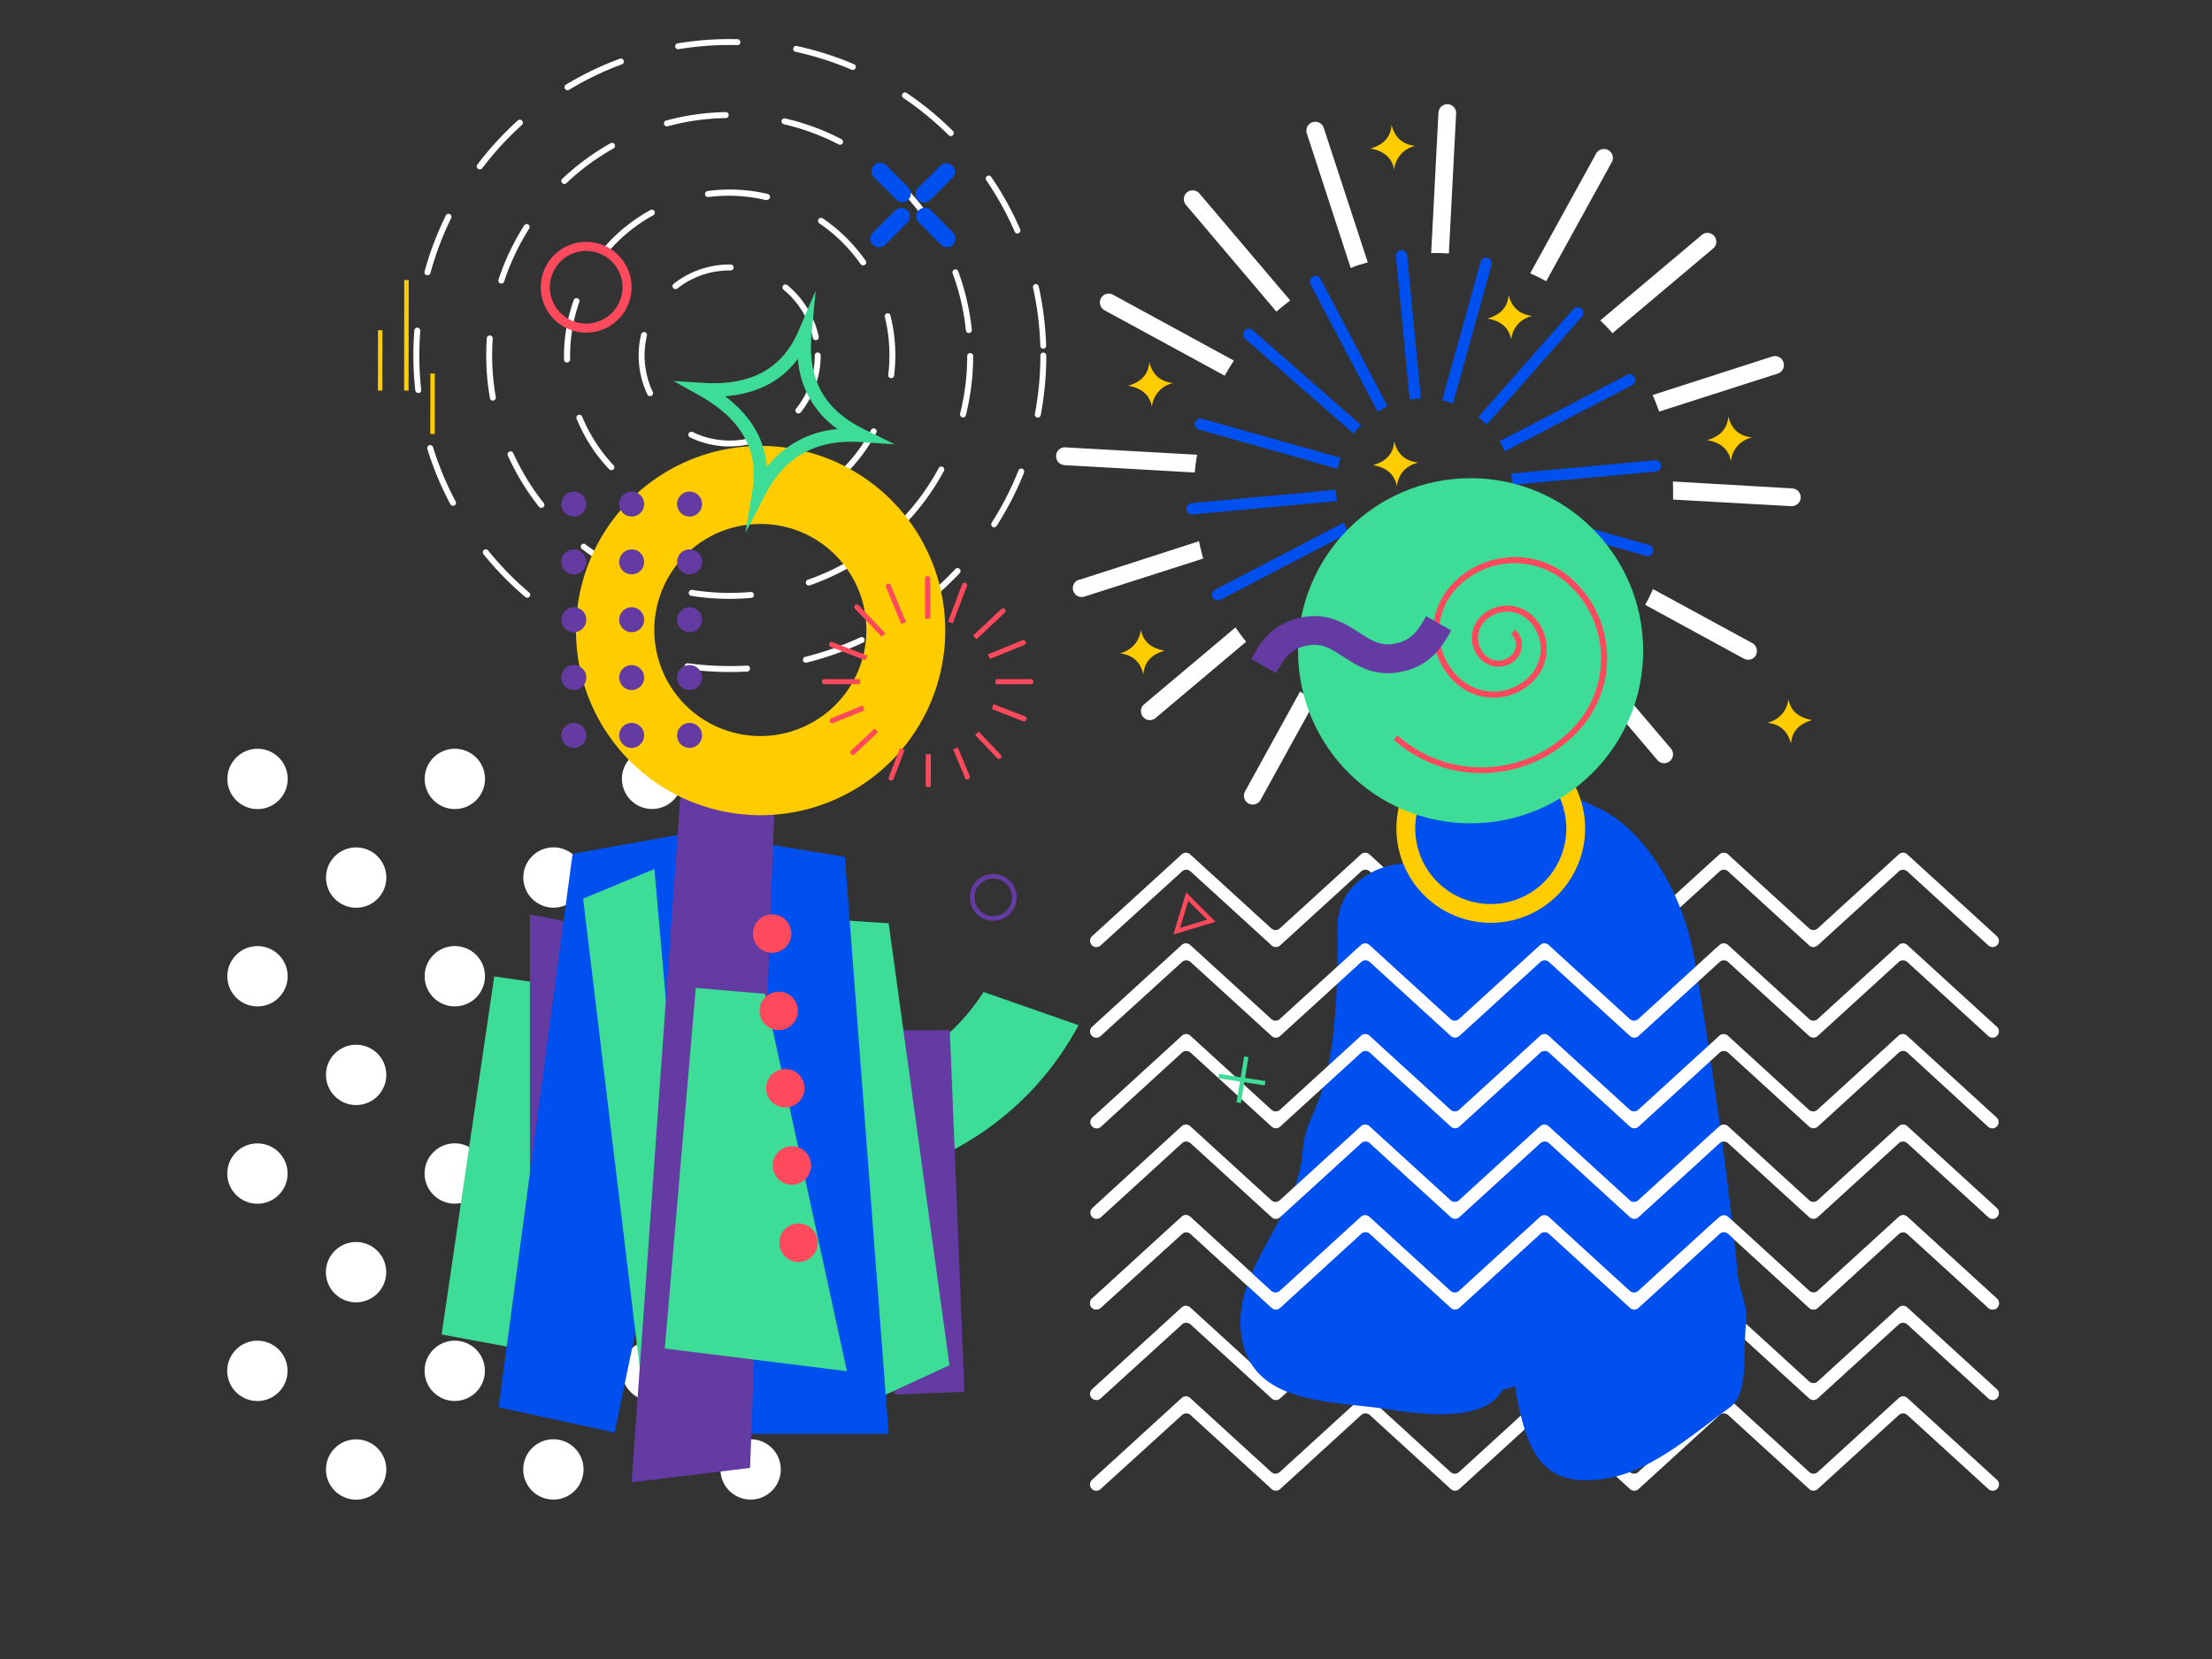 <svg xmlns="http://www.w3.org/2000/svg" viewBox="0 0 640 480"><rect x="0" y="0" width="640" height="480" fill="#333333" stroke="none"/><defs><style>.cls-1{fill:#fff;}.cls-2{fill:#3ddc97;}.cls-3{fill:#004fef;}.cls-4{fill:#ff495c;}.cls-5{fill:#fc0;}.cls-6{fill:#643ba2;}</style></defs><title>LP_CA_method-02</title><g id="Layer_1" data-name="Layer 1"><g id="Layer_1-2" data-name="Layer 1-2"><path class="cls-1" d="M496,353.39l-22,20.09a1.84,1.84,0,0,1-2.46,0l-22-20.09-1.47-1.34a1.82,1.82,0,0,0-2.46,0l-1.47,1.34-22,20.09a1.84,1.84,0,0,1-2.46,0l-22-20.09-1.47-1.34a1.82,1.82,0,0,0-2.46,0l-1.47,1.34-22,20.09a1.84,1.84,0,0,1-2.46,0l-22-20.09-1.47-1.34a1.8,1.8,0,0,0-2.45,0l-1.48,1.34-24.45,22.33a1.82,1.82,0,0,0,0,2.69h0a1.84,1.84,0,0,0,2.46,0L342,357a1.82,1.82,0,0,1,2.46,0l22,20.08,1.46,1.34a1.82,1.82,0,0,0,2.46,0l1.47-1.34,22-20.09a1.84,1.84,0,0,1,2.46,0l22,20.09,1.46,1.33a1.8,1.8,0,0,0,2.45,0l1.48-1.34,22-20.08a1.82,1.82,0,0,1,2.45,0l22,20.09,1.47,1.34a1.8,1.8,0,0,0,2.45,0l1.48-1.34,22-20.08a1.8,1.8,0,0,1,2.45,0l22,20.08,1.46,1.34a1.84,1.84,0,0,0,2.46,0l1.47-1.35,22-20.07a1.82,1.82,0,0,1,2.46,0l23.47,21.43a1.82,1.82,0,0,0,2.45,0h0a1.82,1.82,0,0,0,0-2.69l-24.45-22.33-1.47-1.34a1.8,1.8,0,0,0-2.45,0l-1.47,1.34-22,20.09a1.84,1.84,0,0,1-2.46,0l-22-20.09-1.48-1.34a1.8,1.8,0,0,0-2.45,0L496,353.39Z"/><path class="cls-1" d="M496,248.54l-22,20.08a1.84,1.84,0,0,1-2.46,0l-22-20.08-1.47-1.35a1.82,1.82,0,0,0-2.45,0l-1.48,1.35-22,20.08a1.82,1.82,0,0,1-2.45,0l-22-20.08-1.47-1.35a1.84,1.84,0,0,0-2.46,0l-1.47,1.35-22,20.08a1.84,1.84,0,0,1-2.46,0l-22-20.08-1.47-1.35a1.84,1.84,0,0,0-2.46,0l-1.47,1.35-24.45,22.32a1.82,1.82,0,0,0,0,2.69h0a1.84,1.84,0,0,0,2.46,0L342,252.12a1.82,1.82,0,0,1,2.46,0l22,20.08,1.46,1.34a1.84,1.84,0,0,0,2.46,0l1.47-1.34,22-20.09a1.84,1.84,0,0,1,2.46,0l22,20.09,1.46,1.33a1.8,1.8,0,0,0,2.45,0l1.48-1.34,22-20.08a1.82,1.82,0,0,1,2.45,0l22,20.09,1.47,1.34a1.8,1.8,0,0,0,2.45,0l1.47-1.34,22-20.09a1.82,1.82,0,0,1,2.45,0l22,20.09,1.46,1.33a1.82,1.82,0,0,0,2.46,0l1.47-1.34,22-20.07a1.8,1.8,0,0,1,2.45,0l23.47,21.43a1.82,1.82,0,0,0,2.45,0h0a1.82,1.82,0,0,0,0-2.69l-24.45-22.32-1.47-1.35a1.82,1.82,0,0,0-2.45,0l-1.47,1.35-22,20.08a1.84,1.84,0,0,1-2.46,0l-22-20.08-1.47-1.35a1.84,1.84,0,0,0-2.46,0L496,248.54Z"/><path class="cls-1" d="M496,405.82l-22,20.09a1.84,1.84,0,0,1-2.46,0l-22-20.09-1.47-1.34a1.82,1.82,0,0,0-2.46,0l-1.47,1.34-22,20.09a1.84,1.84,0,0,1-2.46,0l-22-20.09-1.47-1.34a1.82,1.82,0,0,0-2.46,0l-1.47,1.34-22,20.09a1.84,1.84,0,0,1-2.46,0l-22-20.09-1.47-1.34a1.8,1.8,0,0,0-2.45,0l-1.48,1.34-24.45,22.33a1.82,1.82,0,0,0,0,2.69h0a1.84,1.84,0,0,0,2.46,0L342,409.41a1.82,1.82,0,0,1,2.46,0l22,20.08,1.46,1.34a1.84,1.84,0,0,0,2.46,0l1.47-1.34,22-20.09a1.84,1.84,0,0,1,2.46,0l22,20.09,1.46,1.33a1.8,1.8,0,0,0,2.45,0l1.48-1.34,22-20.08a1.82,1.82,0,0,1,2.45,0l22,20.09,1.47,1.34a1.8,1.8,0,0,0,2.45,0l1.48-1.34,22-20.08a1.8,1.8,0,0,1,2.45,0l22,20.08,1.46,1.34a1.84,1.84,0,0,0,2.46,0l1.47-1.35,22-20.07a1.82,1.82,0,0,1,2.46,0l23.47,21.43a1.82,1.82,0,0,0,2.45,0h0a1.82,1.82,0,0,0,0-2.69l-24.45-22.33-1.47-1.34a1.8,1.8,0,0,0-2.45,0l-1.47,1.34-22,20.09a1.84,1.84,0,0,1-2.46,0l-22-20.09-1.48-1.34a1.8,1.8,0,0,0-2.45,0L496,405.82Z"/><path class="cls-1" d="M496,379.61l-22,20.08a1.82,1.82,0,0,1-2.46,0l-22-20.08-1.47-1.35a1.82,1.82,0,0,0-2.45,0l-1.48,1.35-22,20.08a1.8,1.8,0,0,1-2.45,0l-22-20.08-1.47-1.35a1.84,1.84,0,0,0-2.46,0l-1.47,1.35-22,20.08a1.82,1.82,0,0,1-2.46,0l-22-20.08-1.47-1.35a1.84,1.84,0,0,0-2.46,0l-1.47,1.35-24.45,22.32a1.82,1.82,0,0,0,0,2.69h0a1.84,1.84,0,0,0,2.46,0L342,383.19a1.82,1.82,0,0,1,2.46,0l22,20.08,1.46,1.34a1.84,1.84,0,0,0,2.46,0l1.47-1.34,22-20.08a1.82,1.82,0,0,1,2.46,0l22,20.08,1.46,1.33a1.8,1.8,0,0,0,2.45,0l1.48-1.34,22-20.08a1.82,1.82,0,0,1,2.45,0l22,20.09,1.47,1.34a1.8,1.8,0,0,0,2.45,0l1.47-1.34,22-20.08a1.8,1.8,0,0,1,2.45,0l22,20.08,1.46,1.33a1.82,1.82,0,0,0,2.46,0l1.47-1.34,22-20.07a1.82,1.82,0,0,1,2.45,0l23.47,21.43a1.8,1.8,0,0,0,2.45,0h0a1.81,1.81,0,0,0,0-2.68l-24.45-22.33-1.47-1.35a1.82,1.82,0,0,0-2.45,0l-1.47,1.35-22,20.08a1.82,1.82,0,0,1-2.46,0l-22-20.08-1.47-1.35a1.84,1.84,0,0,0-2.46,0L496,379.61Z"/></g><circle class="cls-1" cx="188.64" cy="396.6" r="8.73"/><circle class="cls-1" cx="160.11" cy="425.15" r="8.73"/><circle class="cls-1" cx="188.66" cy="339.52" r="8.73"/><circle class="cls-1" cx="131.57" cy="339.53" r="8.73"/><circle class="cls-1" cx="160.12" cy="368.07" r="8.73"/><circle class="cls-1" cx="188.67" cy="282.43" r="8.73"/><circle class="cls-1" cx="188.67" cy="225.34" r="8.73"/><circle class="cls-1" cx="103.04" cy="311" r="8.73"/><circle class="cls-1" cx="131.59" cy="282.45" r="8.73"/><circle class="cls-1" cx="131.57" cy="396.62" r="8.73"/><circle class="cls-1" cx="103.02" cy="368.08" r="8.73"/><circle class="cls-1" cx="74.47" cy="396.63" r="8.73"/><circle class="cls-1" cx="74.48" cy="339.55" r="8.73"/><circle class="cls-1" cx="160.14" cy="310.98" r="8.73"/><circle class="cls-1" cx="160.14" cy="253.89" r="8.73"/><circle class="cls-1" cx="217.18" cy="425.15" r="8.73"/><circle class="cls-1" cx="217.19" cy="368.07" r="8.73"/><circle class="cls-1" cx="217.21" cy="310.98" r="8.73"/><circle class="cls-1" cx="217.21" cy="253.89" r="8.73"/><circle class="cls-1" cx="74.5" cy="282.46" r="8.73"/><circle class="cls-1" cx="103.05" cy="253.91" r="8.73"/><circle class="cls-1" cx="74.51" cy="225.37" r="8.73"/><circle class="cls-1" cx="103.04" cy="425.17" r="8.73"/><circle class="cls-1" cx="131.6" cy="225.36" r="8.73"/><g id="Layer_1-2-2" data-name="Layer 1-2"><polygon class="cls-2" points="127.77 386.1 179.97 395.82 162.86 285.41 143 282.5 127.77 386.1"/></g><g id="Layer_1-2-3" data-name="Layer 1-2"><path class="cls-1" d="M393.52,76.55a27,27,0,0,0-2.71,1l-12.7-38.94A2.57,2.57,0,0,1,383,37l12.75,38.93c-.75.18-1.48.42-2.22.66Z"/><path class="cls-1" d="M448.47,237.27a2.57,2.57,0,0,1-4.9,1.57l-9.72-29.69c.7-.16,1.43-.4,2.17-.64a27,27,0,0,0,2.71-1l9.74,29.74Z"/><path class="cls-1" d="M312.23,167.77l34.68-11.17c.33,1.68.75,3.32,1.23,5l-34.33,11a2.57,2.57,0,1,1-1.58-4.89Z"/><path class="cls-1" d="M516,104.85a2.55,2.55,0,0,1-1.66,3.24l-34.29,11c-.59-1.65-1.2-3.24-1.92-4.79l34.63-11.15a2.56,2.56,0,0,1,3.24,1.66Z"/><path class="cls-1" d="M322,85.26,357,104.33c-.94,1.44-1.82,2.92-2.65,4.37L319.56,89.77a2.59,2.59,0,0,1-1-3.51,2.53,2.53,0,0,1,3.46-1Z"/><path class="cls-1" d="M508.05,189.59a2.61,2.61,0,0,1-3.46,1L476,175a50.89,50.89,0,0,0,2.26-4.56L507,186.07a2.59,2.59,0,0,1,1,3.51Z"/><path class="cls-1" d="M376.15,200.06a48.48,48.48,0,0,0,4.38,2.7L364.7,231.48a2.51,2.51,0,0,1-1.47,1.17,2.56,2.56,0,0,1-2-.17,2.6,2.6,0,0,1-1-3.51l15.94-28.92Z"/><path class="cls-1" d="M466.36,46.88l-19,34.5a47.36,47.36,0,0,0-4.63-2.29l19.1-34.7a2.59,2.59,0,0,1,4.54,2.49Z"/><path class="cls-1" d="M406.89,211.4a48.53,48.53,0,0,0,5.16.4l-1.66,31.45a2.66,2.66,0,0,1-1.78,2.36,3,3,0,0,1-.94.08,2.61,2.61,0,0,1-2.44-2.67l1.66-31.62Z"/><path class="cls-1" d="M421.3,32.85l-2.1,40.51a43.83,43.83,0,0,0-5.12-.13l2.11-40.63a2.55,2.55,0,0,1,2.67-2.44,2.51,2.51,0,0,1,2.43,2.68Z"/><path class="cls-1" d="M308.21,129.43l38.16,2.14a51.6,51.6,0,0,0-.68,5.14L308,134.58a2.59,2.59,0,0,1-2.44-2.73,2.56,2.56,0,0,1,2.68-2.43Z"/><path class="cls-1" d="M521,144a2.58,2.58,0,0,1-1.79,2.31,2.93,2.93,0,0,1-.94.14l-34.19-1.91c0-1.75,0-3.47-.06-5.23l34.53,2A2.59,2.59,0,0,1,521,144Z"/><path class="cls-1" d="M347,55.94l26.31,31q-2.09,1.56-4,3.23L343.15,59.3a2.56,2.56,0,0,1,.29-3.65A2.6,2.6,0,0,1,347,55.94Z"/><path class="cls-1" d="M483.14,220.21a3.23,3.23,0,0,1-.86.49,2.56,2.56,0,0,1-2.74-.79l-20.46-24.07c1.33-1.08,2.58-2.23,3.81-3.44l20.53,24.15A2.57,2.57,0,0,1,483.14,220.21Z"/><path class="cls-1" d="M357.48,181.52c.95,1.43,2,2.82,3.06,4.15l-26.19,22.06a2.14,2.14,0,0,1-.87.5,2.5,2.5,0,0,1-2.74-.79,2.57,2.57,0,0,1,.28-3.66l26.46-22.25Z"/><path class="cls-1" d="M495.54,72l-29,24.41A46.56,46.56,0,0,0,463,92.72l29.22-24.6A2.56,2.56,0,1,1,495.54,72Z"/></g><g id="Layer_1-2-4" data-name="Layer 1-2"><path class="cls-3" d="M505.25,382.38c-1.1,8.95.88,20.74-4.77,24.85-10.81,7.87-22.65,18.29-35.31,20.47-19.16,3.3-23.54-7.42-26.85-26.63-.75-4.37-.81-8.85-1.56-13.23,0,0-3-13.32-5.75-29.39-3.51-20.38-7.38-48.54-9-57.95-2.06-11.94-5.91-23.52-8-35.45-2.63-15.26-5.66-20.15-6.74-26.4-.33-1.92-.57-4.71-.9-6.62,0-.2,1.79-3,1.75-3.17-1.24-7.23,1.12-4.14,12.12-6,14-2.41,29.36,4.77,43,11.34,11.86,5.71,23.52,23.1,26.93,42.85,9,52.31,12.74,92.82,12.74,92.82.51,3,1.68,5.88,2.17,8.76a13,13,0,0,1,.16,3.78Z"/></g><g id="Layer_1-2-5" data-name="Layer 1-2"><path class="cls-3" d="M401.93,407.8c-16.12-2.62-40.59-.87-42.88-22.36-2-18.89,16.61-33.69,17.84-52.16,1-14.5,10.55-11.29,10.09-64.59a17.15,17.15,0,0,1,6.57-14.13c14-11,34.51-1.11,44.44,10.89a37.37,37.37,0,0,1,3.78,5.53c8.87,15.95,4.84,36.45,3,53.91-1.61,15,6.29,33.53,4,48.44-1.49,9.84-5.47,18.49-10.45,27.74l-3.64,1.1c-4.32,8-18.07,8-32.74,5.63Z"/></g><g id="Layer_1-2-6" data-name="Layer 1-2"><path class="cls-1" d="M496,301l-22,20.09a1.84,1.84,0,0,1-2.46,0l-22-20.09-1.47-1.34a1.82,1.82,0,0,0-2.46,0L444.17,301l-22,20.09a1.84,1.84,0,0,1-2.46,0l-22-20.09-1.47-1.34a1.82,1.82,0,0,0-2.46,0L392.34,301l-22,20.09a1.84,1.84,0,0,1-2.46,0l-22-20.09-1.47-1.34a1.8,1.8,0,0,0-2.45,0L340.51,301l-24.45,22.33a1.82,1.82,0,0,0,0,2.69h0a1.84,1.84,0,0,0,2.46,0L342,304.55a1.82,1.82,0,0,1,2.46,0l22,20.09,1.46,1.33a1.82,1.82,0,0,0,2.46,0l1.47-1.34,22-20.08a1.82,1.82,0,0,1,2.46,0l22,20.08,1.46,1.34a1.82,1.82,0,0,0,2.45,0l1.48-1.35,22-20.07a1.8,1.8,0,0,1,2.45,0l22,20.08,1.47,1.35a1.82,1.82,0,0,0,2.45,0l1.48-1.35,22-20.08a1.8,1.8,0,0,1,2.45,0l22,20.09,1.46,1.33a1.84,1.84,0,0,0,2.46,0l1.47-1.34,22-20.08a1.82,1.82,0,0,1,2.46,0L575.22,326a1.82,1.82,0,0,0,2.45,0h0a1.82,1.82,0,0,0,0-2.69L553.22,301l-1.47-1.34a1.8,1.8,0,0,0-2.45,0L547.83,301l-22,20.09a1.84,1.84,0,0,1-2.46,0L501.4,301l-1.48-1.34a1.8,1.8,0,0,0-2.45,0L496,301Z"/><path class="cls-1" d="M496,274.75l-22,20.08a1.82,1.82,0,0,1-2.46,0l-22-20.08-1.47-1.34a1.8,1.8,0,0,0-2.45,0l-1.48,1.34-22,20.08a1.8,1.8,0,0,1-2.45,0l-22-20.08-1.47-1.34a1.82,1.82,0,0,0-2.46,0l-1.47,1.34-22,20.08a1.82,1.82,0,0,1-2.46,0l-22-20.08-1.47-1.34a1.82,1.82,0,0,0-2.46,0l-1.47,1.34-24.45,22.33a1.81,1.81,0,0,0,0,2.68h0a1.82,1.82,0,0,0,2.46,0L342,278.33a1.84,1.84,0,0,1,2.46,0l22,20.08,1.46,1.34a1.82,1.82,0,0,0,2.46,0l1.47-1.34,22-20.08a1.82,1.82,0,0,1,2.46,0l22,20.08,1.46,1.34a1.82,1.82,0,0,0,2.45,0l1.48-1.35,22-20.08a1.82,1.82,0,0,1,2.45,0l22,20.09,1.47,1.34a1.8,1.8,0,0,0,2.45,0l1.47-1.34,22-20.08a1.8,1.8,0,0,1,2.45,0l22,20.08,1.46,1.34a1.84,1.84,0,0,0,2.46,0l1.47-1.35,22-20.07a1.82,1.82,0,0,1,2.45,0l23.47,21.43a1.8,1.8,0,0,0,2.45,0h0a1.81,1.81,0,0,0,0-2.68l-24.45-22.33-1.47-1.34a1.8,1.8,0,0,0-2.45,0l-1.47,1.34-22,20.08a1.82,1.82,0,0,1-2.46,0l-22-20.08-1.47-1.34a1.82,1.82,0,0,0-2.46,0L496,274.75Z"/><path class="cls-1" d="M496,353.39l-22,20.09a1.84,1.84,0,0,1-2.46,0l-22-20.09-1.47-1.34a1.82,1.82,0,0,0-2.46,0l-1.47,1.34-22,20.09a1.84,1.84,0,0,1-2.46,0l-22-20.09-1.47-1.34a1.82,1.82,0,0,0-2.46,0l-1.47,1.34-22,20.09a1.84,1.84,0,0,1-2.46,0l-22-20.09-1.47-1.34a1.8,1.8,0,0,0-2.45,0l-1.48,1.34-24.45,22.33a1.82,1.82,0,0,0,0,2.69h0a1.84,1.84,0,0,0,2.46,0L342,357a1.82,1.82,0,0,1,2.46,0l22,20.08,1.46,1.34a1.82,1.82,0,0,0,2.46,0l1.47-1.34,22-20.09a1.84,1.84,0,0,1,2.46,0l22,20.09,1.46,1.33a1.8,1.8,0,0,0,2.45,0l1.48-1.34,22-20.08a1.82,1.82,0,0,1,2.45,0l22,20.09,1.47,1.34a1.8,1.8,0,0,0,2.45,0l1.48-1.34,22-20.08a1.8,1.8,0,0,1,2.45,0l22,20.08,1.46,1.34a1.84,1.84,0,0,0,2.46,0l1.47-1.35,22-20.07a1.82,1.82,0,0,1,2.46,0l23.47,21.43a1.82,1.82,0,0,0,2.45,0h0a1.82,1.82,0,0,0,0-2.69l-24.45-22.33-1.47-1.34a1.8,1.8,0,0,0-2.45,0l-1.47,1.34-22,20.09a1.84,1.84,0,0,1-2.46,0l-22-20.09-1.48-1.34a1.8,1.8,0,0,0-2.45,0L496,353.39Z"/><path class="cls-1" d="M496,327.18l-22,20.08a1.82,1.82,0,0,1-2.46,0l-22-20.08-1.47-1.34a1.8,1.8,0,0,0-2.45,0l-1.48,1.34-22,20.08a1.8,1.8,0,0,1-2.45,0l-22-20.08-1.47-1.34a1.82,1.82,0,0,0-2.46,0l-1.47,1.34-22,20.08a1.82,1.82,0,0,1-2.46,0l-22-20.08-1.47-1.34a1.82,1.82,0,0,0-2.46,0l-1.47,1.34L316.07,349.5a1.82,1.82,0,0,0,0,2.69h0a1.84,1.84,0,0,0,2.46,0L342,330.76a1.82,1.82,0,0,1,2.46,0l22,20.08,1.46,1.34a1.82,1.82,0,0,0,2.46,0l1.47-1.34,22-20.08a1.82,1.82,0,0,1,2.46,0l22,20.08,1.46,1.33a1.8,1.8,0,0,0,2.45,0l1.48-1.34,22-20.08a1.82,1.82,0,0,1,2.45,0l22,20.09,1.47,1.34a1.8,1.8,0,0,0,2.45,0l1.47-1.34,22-20.08a1.8,1.8,0,0,1,2.45,0l22,20.08,1.46,1.33a1.82,1.82,0,0,0,2.46,0l1.47-1.34,22-20.07a1.82,1.82,0,0,1,2.45,0l23.47,21.43a1.8,1.8,0,0,0,2.45,0h0a1.81,1.81,0,0,0,0-2.68l-24.45-22.33-1.47-1.34a1.8,1.8,0,0,0-2.45,0l-1.47,1.34-22,20.08a1.82,1.82,0,0,1-2.46,0l-22-20.08-1.47-1.34a1.82,1.82,0,0,0-2.46,0L496,327.18Z"/></g><g id="Layer_1-2-7" data-name="Layer 1-2"><path class="cls-4" d="M339.51,270.38l3.69-12.16,8.47,8.47Zm4.3-9.75-2.39,7.84,7.84-2.39Z"/></g><g id="Layer_1-2-8" data-name="Layer 1-2"><path class="cls-5" d="M431.33,267a27.3,27.3,0,1,1,27.3-27.29A27.32,27.32,0,0,1,431.33,267Zm0-49.14a21.85,21.85,0,1,0,21.85,21.85A21.87,21.87,0,0,0,431.33,217.86Z"/></g><g id="Layer_1-2-9" data-name="Layer 1-2"><path class="cls-2" d="M182.71,281.14A58.35,58.35,0,0,0,284.57,287l27.48,9.61a87,87,0,0,1-155.12-3.06Z"/></g><g id="Layer_1-2-10" data-name="Layer 1-2"><polygon class="cls-6" points="274.81 298.05 221.71 298.16 258.98 403.49 279.04 402.68 274.81 298.05"/></g><g id="Layer_1-2-11" data-name="Layer 1-2"><polygon class="cls-2" points="274.71 395 249.1 406.82 231.46 265.45 257.12 267.14 274.71 395"/></g><g id="Layer_1-2-12" data-name="Layer 1-2"><polygon class="cls-6" points="180.2 398.49 153.32 407.05 153.32 264.59 184.1 270.5 180.2 398.49"/></g><g id="Layer_1-2-13" data-name="Layer 1-2"><polygon class="cls-3" points="177.82 414.47 144.26 407.19 165.67 247.02 214.44 238.32 177.82 414.47"/></g><g id="Layer_1-2-14" data-name="Layer 1-2"><polygon class="cls-3" points="221.1 244.12 244.44 247.92 257.12 414.86 216.08 414.86 221.1 244.12"/></g><g id="Layer_1-2-15" data-name="Layer 1-2"><polygon class="cls-2" points="202.39 400.06 186.66 408.74 168.71 260.01 189.34 251.42 202.39 400.06"/></g><g id="Layer_1-2-16" data-name="Layer 1-2"><polygon class="cls-6" points="197.59 220.02 224.52 221.12 217.02 424.71 182.74 428.87 197.59 220.02"/></g><g id="Layer_1-2-17" data-name="Layer 1-2"><polygon class="cls-2" points="192.35 390.17 245.04 396.73 221.31 287.55 201.31 285.83 192.35 390.17"/></g><g id="Layer_1-2-18" data-name="Layer 1-2"><circle class="cls-4" cx="231.04" cy="359.57" r="5.56"/><circle class="cls-4" cx="229.13" cy="337.21" r="5.56"/><circle class="cls-4" cx="227.22" cy="314.85" r="5.56"/><circle class="cls-4" cx="225.31" cy="292.48" r="5.56"/><circle class="cls-4" cx="223.4" cy="270.12" r="5.56"/></g><g id="Layer_1-2-19" data-name="Layer 1-2"><path class="cls-3" d="M409.67,115.41c-.62.06-1.21.14-1.79.23l-4-41.43a1.65,1.65,0,0,1,1.45-1.81h0a1.68,1.68,0,0,1,1.79,1.49l4,41.43c-.5,0-1,0-1.48.1Z"/><path class="cls-3" d="M420.11,207.77a1.67,1.67,0,0,1-1.49,1.79,1.64,1.64,0,0,1-1.78-1.48l-4.07-41.79c.53,0,1.08,0,1.61-.08s1.11-.14,1.66-.22Z"/><path class="cls-3" d="M386.61,143.15c.05.62.14,1.2.23,1.82l-41.7,3.86a1.64,1.64,0,1,1-.31-3.26l41.68-3.86c0,.49.05.95.1,1.44Z"/><path class="cls-3" d="M480.57,134.64a1.66,1.66,0,0,1-1.49,1.79l-41.57,3.85c0-.62-.05-1.22-.1-1.84s-.09-.95-.17-1.43l41.54-3.85a1.63,1.63,0,0,1,1.79,1.48Z"/><path class="cls-3" d="M362.4,95.5,393.81,123a27.92,27.92,0,0,0-2.18,2.47L360.22,98a1.65,1.65,0,0,1,2.18-2.48Z"/><path class="cls-3" d="M463.85,186.31a1.73,1.73,0,0,1-1.11.56,1.7,1.7,0,0,1-1.22-.38L430,158.89a23.1,23.1,0,0,0,2.19-2.44L463.7,184a1.61,1.61,0,0,1,.15,2.29Z"/><path class="cls-3" d="M394,158.86a17.3,17.3,0,0,0,2.44,2.15l-27.76,31.5a1.66,1.66,0,0,1-1.07.56,1.54,1.54,0,0,1-1.23-.41,1.62,1.62,0,0,1-.14-2.3L394,158.86Z"/><path class="cls-3" d="M457.68,91.63l-27.55,31.25a22.62,22.62,0,0,0-2.45-2.18l27.53-31.25a1.65,1.65,0,0,1,2.48,2.18Z"/><path class="cls-3" d="M403.6,164.9a24.1,24.1,0,0,0,3.18.89l-11.23,40.43a1.66,1.66,0,0,1-1.44,1.19,1.74,1.74,0,0,1-.6,0,1.66,1.66,0,0,1-1.15-2L403.6,164.9Z"/><path class="cls-3" d="M431.55,76.63l-11.14,40.09a25.74,25.74,0,0,0-3.18-.89l11.17-40.1a1.63,1.63,0,0,1,2-1.14,1.65,1.65,0,0,1,1.14,2Z"/><path class="cls-3" d="M347.68,121.12l40.21,11.35a20.45,20.45,0,0,0-.86,3.18l-40.24-11.38a1.64,1.64,0,0,1,.89-3.15Z"/><path class="cls-3" d="M478.28,159.73a1.66,1.66,0,0,1-1.44,1.19,1.25,1.25,0,0,1-.6-.08L436,149.46a20.3,20.3,0,0,0,.93-3.12l40.21,11.35a1.65,1.65,0,0,1,1.15,2Z"/><path class="cls-3" d="M382.08,80.72l19.41,36.87a17.5,17.5,0,0,0-2.89,1.55l-19.45-36.9a1.65,1.65,0,0,1,2.93-1.53Z"/><path class="cls-3" d="M444.08,201.93a1.53,1.53,0,0,1-.61.18,1.58,1.58,0,0,1-1.6-.87l-19.54-37.09c1-.45,2-1,2.9-1.52l19.53,37.09a1.65,1.65,0,0,1-.68,2.2Z"/><path class="cls-3" d="M388.74,151.23a17.44,17.44,0,0,0,1.56,2.92l-37.2,19.38a2.27,2.27,0,0,1-.62.16,1.63,1.63,0,0,1-.91-3.08l37.17-19.38Z"/><path class="cls-3" d="M472.38,111.35l-37,19.26a21.46,21.46,0,0,0-1.53-2.93l37-19.26a1.65,1.65,0,0,1,1.52,2.92Z"/></g><g id="Layer_1-2-20" data-name="Layer 1-2"><path class="cls-1" d="M211.15,129.18a26.12,26.12,0,0,1-11.55-2.66.86.86,0,0,1,.76-1.54,24.46,24.46,0,0,0,10.79,2.48,25,25,0,0,0,5.4-.59.85.85,0,0,1,1,.65.86.86,0,0,1-.65,1,26.64,26.64,0,0,1-5.77.64ZM231,119.62a.81.81,0,0,1-.53-.18.87.87,0,0,1-.14-1.21,24.33,24.33,0,0,0,5.4-15.38.86.86,0,1,1,1.72,0,26.43,26.43,0,0,1-5.77,16.46.86.86,0,0,1-.67.32Zm-42.91-5a.84.84,0,0,1-.78-.5,26.32,26.32,0,0,1-1.82-17.33.86.86,0,1,1,1.67.4,24.68,24.68,0,0,0,1.7,16.2.87.87,0,0,1-.41,1.15,1,1,0,0,1-.37.08Zm47.95-16.19a.87.87,0,0,1-.85-.69,24.66,24.66,0,0,0-8.48-13.91.86.86,0,1,1,1.1-1.33,26.47,26.47,0,0,1,9.07,14.89.86.86,0,0,1-.66,1l-.18,0Zm-40.6-14.78a.88.88,0,0,1-.68-.33.85.85,0,0,1,.15-1.21,26.13,26.13,0,0,1,16.21-5.58h.29a.87.87,0,0,1,.86.87.86.86,0,0,1-.86.85h-.29A24.45,24.45,0,0,0,196,83.45a.8.8,0,0,1-.52.19Z"/><path class="cls-1" d="M207.11,150.62H207A48,48,0,0,1,190.25,146a.85.85,0,0,1-.4-1.15.87.87,0,0,1,1.15-.4,46.27,46.27,0,0,0,16.19,4.45.86.86,0,0,1-.07,1.71Zm17-1.65a.86.86,0,0,1-.24-1.68,45.74,45.74,0,0,0,15-7.49.86.86,0,1,1,1,1.37,47.66,47.66,0,0,1-15.58,7.77.67.67,0,0,1-.24,0Zm18.06-9.86a.83.83,0,0,1-.64-.3.85.85,0,0,1,.08-1.21A45.92,45.92,0,0,0,252,124.43a.86.86,0,1,1,1.52.8,47.47,47.47,0,0,1-10.79,13.66.85.85,0,0,1-.57.22ZM176.85,136a.86.86,0,0,1-.63-.27,50.44,50.44,0,0,1-3.4-4,48,48,0,0,1-6-10.6.86.86,0,0,1,1.59-.65,46.65,46.65,0,0,0,5.82,10.22,48.74,48.74,0,0,0,3.27,3.89.87.87,0,0,1,0,1.22.88.88,0,0,1-.59.23Zm81-26.6h-.11a.85.85,0,0,1-.74-1,47.51,47.51,0,0,0,.33-5.59A45.6,45.6,0,0,0,256,91.65a.86.86,0,0,1,.63-1,.84.84,0,0,1,1,.63,47.44,47.44,0,0,1,1.42,11.58,48.77,48.77,0,0,1-.35,5.79.85.85,0,0,1-.85.76Zm-93.81-4.51a.86.86,0,0,1-.86-.84c0-.38,0-.76,0-1.14A48,48,0,0,1,166,86.82a.85.85,0,0,1,1.09-.52.86.86,0,0,1,.53,1.1,46.1,46.1,0,0,0-2.66,15.48c0,.37,0,.73,0,1.1a.85.85,0,0,1-.84.87h0Zm85.66-28.11a.87.87,0,0,1-.71-.37c-.3-.44-.62-.87-.94-1.3a46.26,46.26,0,0,0-11-10.5.86.86,0,1,1,1-1.42,47.61,47.61,0,0,1,11.42,10.89c.33.44.66.89,1,1.34a.85.85,0,0,1-.21,1.2.88.88,0,0,1-.49.15Zm-74.43-3.58a.86.86,0,0,1-.65-1.42,48.17,48.17,0,0,1,7.68-7.21,47.41,47.41,0,0,1,5.83-3.76.86.86,0,1,1,.83,1.5,46.91,46.91,0,0,0-13,10.58.87.87,0,0,1-.66.3Zm46.6-15.29-.19,0A46.63,46.63,0,0,0,205,57a.88.88,0,0,1-1-.73.87.87,0,0,1,.74-1,48.24,48.24,0,0,1,17.39.84.86.86,0,0,1-.2,1.7Z"/><path class="cls-1" d="M211.15,173.27A71.44,71.44,0,0,1,200,172.4a.88.88,0,0,1-.71-1,.84.84,0,0,1,1-.71,70,70,0,0,0,16.92.59.85.85,0,0,1,.94.78.86.86,0,0,1-.79.93c-2,.18-4.13.27-6.2.27ZM234,169.42a.87.87,0,0,1-.29-1.68,68.13,68.13,0,0,0,15.18-7.51.87.87,0,0,1,1.19.25.85.85,0,0,1-.24,1.19,70.69,70.69,0,0,1-15.56,7.7,1,1,0,0,1-.29,0Zm-50.38-1.79a.83.83,0,0,1-.34-.07,70.11,70.11,0,0,1-15-8.78.86.86,0,0,1,1-1.37A68.09,68.09,0,0,0,184,166a.86.86,0,0,1-.34,1.65Zm78.79-16.95a.86.86,0,0,1-.58-.22.88.88,0,0,1-.06-1.22,68.13,68.13,0,0,0,9.82-13.8.86.86,0,0,1,1.52.82,70.18,70.18,0,0,1-10.07,14.14A.84.84,0,0,1,262.45,150.68Zm-105.81-3.74a.84.84,0,0,1-.67-.33,70.85,70.85,0,0,1-9-14.81.86.86,0,0,1,.43-1.13.87.87,0,0,1,1.14.42,68.85,68.85,0,0,0,8.82,14.46.87.87,0,0,1-.14,1.21.9.9,0,0,1-.54.18Zm122-26.21-.21,0a.88.88,0,0,1-.62-1,68.65,68.65,0,0,0,2.07-16.8.87.87,0,0,1,1.73,0,70.7,70.7,0,0,1-2.12,17.23.86.86,0,0,1-.84.65Zm-136-4.81a.86.86,0,0,1-.84-.7,70.85,70.85,0,0,1-1.08-12.37c0-1.65.06-3.32.17-5a.87.87,0,0,1,.92-.79.86.86,0,0,1,.8.91c-.12,1.61-.17,3.25-.17,4.85a69.15,69.15,0,0,0,1.05,12.06.86.86,0,0,1-.7,1ZM280.32,96.36a.86.86,0,0,1-.85-.77,68,68,0,0,0-3.84-16.49.88.88,0,0,1,.51-1.11.86.86,0,0,1,1.1.51,69.92,69.92,0,0,1,3.94,16.91.85.85,0,0,1-.76.94h-.1ZM145.05,82a.84.84,0,0,1-.27,0,.86.86,0,0,1-.55-1.09,70.2,70.2,0,0,1,7.43-15.69.86.86,0,0,1,1.19-.26.85.85,0,0,1,.26,1.18,68.31,68.31,0,0,0-7.24,15.31.85.85,0,0,1-.82.59ZM268.56,64.44a.83.83,0,0,1-.7-.38,69.43,69.43,0,0,0-11.22-12.69.86.86,0,0,1,1.14-1.29,71.16,71.16,0,0,1,11.5,13,.85.85,0,0,1-.23,1.19.87.87,0,0,1-.48.15ZM163.29,53.23a.86.86,0,0,1-.63-.27.85.85,0,0,1,0-1.21,71,71,0,0,1,14-10.31.86.86,0,0,1,.85,1.5A68.78,68.78,0,0,0,163.87,53a.81.81,0,0,1-.59.23Zm79.78-11.34a.89.89,0,0,1-.39-.09,68,68,0,0,0-15.9-5.86.86.86,0,0,1,.39-1.68,70.08,70.08,0,0,1,16.29,6,.86.86,0,0,1-.39,1.62ZM193,36.56a.86.86,0,0,1-.22-1.7,70.45,70.45,0,0,1,17.18-2.42.87.87,0,0,1,.88.84.86.86,0,0,1-.85.88,68.56,68.56,0,0,0-16.77,2.37.83.83,0,0,1-.22,0Z"/><path class="cls-1" d="M211.15,194.43a92.74,92.74,0,0,1-12.27-.81.86.86,0,1,1,.23-1.7,92.89,92.89,0,0,0,17,.66.8.8,0,0,1,.9.81.86.86,0,0,1-.81.91c-1.66.09-3.36.13-5,.14Zm22-2.68a.86.86,0,0,1-.21-1.69,90,90,0,0,0,16-5.66.86.86,0,1,1,.73,1.56,91.67,91.67,0,0,1-16.34,5.77l-.21,0Zm-50.85-2a.86.86,0,0,1-.27-.05,91.07,91.07,0,0,1-15.83-7.05.85.85,0,0,1-.32-1.17.86.86,0,0,1,1.17-.32,89.48,89.48,0,0,0,15.53,6.92.86.86,0,0,1-.28,1.68Zm81.85-12.37a.87.87,0,0,1-.7-.36.86.86,0,0,1,.19-1.2,89.72,89.72,0,0,0,12.8-11.2.88.88,0,0,1,1.22,0,.85.85,0,0,1,0,1.21,91.84,91.84,0,0,1-13,11.41.86.86,0,0,1-.5.17Zm-111.61-4.43a.84.84,0,0,1-.55-.21,91.57,91.57,0,0,1-12.11-12.4.86.86,0,0,1,1.34-1.08,90.48,90.48,0,0,0,11.88,12.17.86.86,0,0,1,.1,1.21.87.87,0,0,1-.66.3Zm135.1-20.39a.86.86,0,0,1-.46-.14.85.85,0,0,1-.26-1.18,89.64,89.64,0,0,0,7.76-15.13.86.86,0,1,1,1.6.64,91.18,91.18,0,0,1-7.92,15.41.85.85,0,0,1-.72.4Zm-156.56-6.21a.89.89,0,0,1-.77-.45,91,91,0,0,1-6.66-16,.86.86,0,0,1,1.65-.51,90,90,0,0,0,6.53,15.69.86.86,0,0,1-.35,1.17A.85.85,0,0,1,131.05,146.34ZM300.26,120.8h-.16a.86.86,0,0,1-.69-1,90.34,90.34,0,0,0,1.6-16.93.86.86,0,0,1,1.72,0,92.91,92.91,0,0,1-1.62,17.25.85.85,0,0,1-.84.7ZM121,113.69a.85.85,0,0,1-.85-.77,91.3,91.3,0,0,1-.55-10.07c0-2.41.09-4.85.28-7.25a.86.86,0,0,1,1.72.14c-.18,2.35-.28,4.75-.28,7.11a90.17,90.17,0,0,0,.54,9.88.86.86,0,0,1-.76,1Zm180.86-12.78a.87.87,0,0,1-.87-.83,89.9,89.9,0,0,0-2.11-16.87.87.87,0,0,1,.65-1,.86.86,0,0,1,1,.66A92.48,92.48,0,0,1,302.68,100a.85.85,0,0,1-.83.89h0ZM123.66,79.62l-.23,0a.87.87,0,0,1-.6-1.06A91.71,91.71,0,0,1,129,62.33a.86.86,0,0,1,1.15-.38.84.84,0,0,1,.39,1.15,90,90,0,0,0-6,15.89.84.84,0,0,1-.82.63ZM294.38,67.57a.87.87,0,0,1-.79-.52,88.88,88.88,0,0,0-8.23-14.88.86.86,0,0,1,1.42-1,90.37,90.37,0,0,1,8.38,15.16.86.86,0,0,1-.44,1.13.84.84,0,0,1-.35.07ZM138.79,49a.81.81,0,0,1-.51-.18.85.85,0,0,1-.17-1.2,92.1,92.1,0,0,1,11.72-12.77.85.85,0,0,1,1.21.06.88.88,0,0,1,0,1.22,90.33,90.33,0,0,0-11.5,12.52.85.85,0,0,1-.69.34Zm136.3-9.63a.85.85,0,0,1-.61-.25,90,90,0,0,0-13.14-10.79.86.86,0,0,1,1-1.43,91.55,91.55,0,0,1,13.38,11,.87.87,0,0,1-.6,1.47ZM164.18,26.08a.86.86,0,0,1-.45-1.59A90.78,90.78,0,0,1,179.33,17a.86.86,0,0,1,.6,1.62A89.19,89.19,0,0,0,164.62,26a.8.8,0,0,1-.44.13Zm82.57-5.83a.8.8,0,0,1-.34-.07A89,89,0,0,0,230.21,15a.86.86,0,1,1,.36-1.68,91.24,91.24,0,0,1,16.52,5.26.87.87,0,0,1,.45,1.13.86.86,0,0,1-.79.52Zm-50.53-6a.86.86,0,0,1-.14-1.71,92.56,92.56,0,0,1,17.28-1.21.85.85,0,0,1,.84.88.84.84,0,0,1-.88.84,90.89,90.89,0,0,0-17,1.18h-.14Z"/></g><g id="Layer_1-2-21" data-name="Layer 1-2"><path class="cls-5" d="M220,235.86a53.42,53.42,0,1,1,20.86-4.21A53.44,53.44,0,0,1,220,235.86Zm0-84.26a30.68,30.68,0,1,0,21.7,9,30.47,30.47,0,0,0-21.7-9Z"/></g><g id="Layer_1-2-22" data-name="Layer 1-2"><path class="cls-4" d="M169.59,96.24a13.13,13.13,0,1,1,13.14-13.13A13.14,13.14,0,0,1,169.59,96.24Zm0-23.64a10.51,10.51,0,1,0,10.52,10.51A10.51,10.51,0,0,0,169.59,72.6Z"/></g><g id="Layer_1-2-23" data-name="Layer 1-2"><path class="cls-6" d="M287.37,252.86a6.77,6.77,0,1,1-6.76,6.77A6.78,6.78,0,0,1,287.37,252.86Zm0,12.19a5.42,5.42,0,1,0-5.41-5.42A5.42,5.42,0,0,0,287.37,265.05Z"/></g><g id="Layer_1-2-24" data-name="Layer 1-2"><path class="cls-2" d="M215.69,154.15l2-12.15c1.92-11.7-3.12-20.73-15.38-27.6l-7.41-4.16,8.49.53c13.93.88,23-4.09,27.69-15.15L236,84.11l-1.18,12.44c-1.24,13.16,3.61,22,15.26,27.68l8.82,4.33-9.8-.65c-12.93-.87-22,4.14-27.74,15.29Zm-5.93-39.53c7.45,5.61,11.5,12.48,12.11,20.53a28.88,28.88,0,0,1,20.47-11,27,27,0,0,1-11.48-20.34c-4.84,6.51-11.92,10.14-21.1,10.84Z"/></g><g id="Layer_1-2-25" data-name="Layer 1-2"><circle class="cls-6" cx="166.02" cy="212.77" r="3.62"/><circle class="cls-6" cx="182.76" cy="212.77" r="3.62"/><circle class="cls-6" cx="199.51" cy="212.77" r="3.62"/><circle class="cls-6" cx="166.02" cy="196.04" r="3.62"/><circle class="cls-6" cx="182.76" cy="196.04" r="3.62"/><circle class="cls-6" cx="199.51" cy="196.04" r="3.62"/><circle class="cls-6" cx="166.02" cy="179.3" r="3.62"/><circle class="cls-6" cx="182.76" cy="179.3" r="3.62"/><circle class="cls-6" cx="199.51" cy="179.3" r="3.62"/><circle class="cls-6" cx="166.02" cy="162.57" r="3.62"/><circle class="cls-6" cx="182.76" cy="162.57" r="3.62"/><circle class="cls-6" cx="199.51" cy="162.57" r="3.62"/><circle class="cls-6" cx="166.02" cy="145.84" r="3.62"/><circle class="cls-6" cx="182.76" cy="145.84" r="3.62"/><circle class="cls-6" cx="199.51" cy="145.84" r="3.62"/></g><g id="Layer_1-2-26" data-name="Layer 1-2"><path class="cls-3" d="M265.61,57.87h0a2.48,2.48,0,0,1,0-3.51l6.46-6.4a2.47,2.47,0,0,1,3.5,0h0a2.47,2.47,0,0,1,0,3.5l-6.45,6.41A2.49,2.49,0,0,1,265.61,57.87Z"/><path class="cls-3" d="M252.58,70.8h0a2.49,2.49,0,0,1,0-3.51l6.46-6.4a2.48,2.48,0,0,1,3.51,0h0a2.48,2.48,0,0,1,0,3.51l-6.45,6.4a2.48,2.48,0,0,1-3.51,0Z"/><path class="cls-3" d="M262.81,57.77h0a2.47,2.47,0,0,1-3.5,0l-6.41-6.45a2.49,2.49,0,0,1,0-3.51h0a2.49,2.49,0,0,1,3.51,0l6.41,6.46A2.48,2.48,0,0,1,262.81,57.77Z"/><path class="cls-3" d="M275.74,70.8h0a2.48,2.48,0,0,1-3.51,0l-6.4-6.45a2.48,2.48,0,0,1,0-3.51h0a2.49,2.49,0,0,1,3.51,0l6.4,6.46a2.47,2.47,0,0,1,0,3.5Z"/></g><circle class="cls-2" cx="425.49" cy="188.28" r="49.93"/><g id="Layer_1-2-27" data-name="Layer 1-2"><path class="cls-4" d="M268.46,179a7.4,7.4,0,0,0-.82,0l0-11.61a.73.73,0,0,1,1.46,0l.06,11.6Z"/><path class="cls-4" d="M269.32,227.07a.73.73,0,0,1-1.46,0l0-8.85h.64a7.4,7.4,0,0,0,.82,0l0,8.87Z"/><path class="cls-4" d="M238.62,196.5h10.32a13.93,13.93,0,0,0-.1,1.45H238.62a.73.73,0,1,1,0-1.45Z"/><path class="cls-4" d="M299,197.22a.72.72,0,0,1-.73.73H288.1c0-.49-.05-1-.11-1.45H298.3a.72.72,0,0,1,.73.72Z"/><path class="cls-4" d="M248.42,175.1l7.77,8.17c-.38.31-.75.63-1.1.95l-7.72-8.12a.73.73,0,0,1,0-1,.71.71,0,0,1,1,0Z"/><path class="cls-4" d="M289.53,219.38a.73.73,0,0,1-.5.19.69.69,0,0,1-.52-.22l-6.36-6.69c.35-.32.68-.67,1-1l6.4,6.72a.74.74,0,0,1,0,1Z"/><path class="cls-4" d="M253.05,210.75a12.39,12.39,0,0,0,.95,1.11l-6.76,6.37a.73.73,0,0,1-.5.19.7.7,0,0,1-.52-.22.74.74,0,0,1,0-1l6.81-6.41Z"/><path class="cls-4" d="M290.68,177.28l-8.12,7.66a14.35,14.35,0,0,0-1.05-1l8.16-7.7a.73.73,0,1,1,1,1.06Z"/><path class="cls-4" d="M260.36,216.48a13.63,13.63,0,0,0,1.35.56l-3.18,8.33a.74.74,0,0,1-.68.48.58.58,0,0,1-.26-.06.73.73,0,0,1-.43-.93l3.2-8.38Z"/><path class="cls-4" d="M279.74,169.59l-4.08,10.74a11.12,11.12,0,0,0-1.37-.48l4.1-10.78a.73.73,0,0,1,.93-.42.7.7,0,0,1,.42.93Z"/><path class="cls-4" d="M240.87,185.81,251,189.7a12.45,12.45,0,0,0-.63,1.33l-10-3.85a.74.74,0,0,1-.43-1,.72.72,0,0,1,.94-.42Z"/><path class="cls-4" d="M297,208.22a.74.74,0,0,1-.69.46.82.82,0,0,1-.26,0L287,205.15c.16-.46.3-.93.43-1.41l9.14,3.53a.74.74,0,0,1,.43.95Z"/><path class="cls-4" d="M257.72,169.37l4.4,10.64c-.47.16-.92.33-1.36.52l-4.38-10.59a.73.73,0,0,1,.39-1A.75.75,0,0,1,257.72,169.37Z"/><path class="cls-4" d="M280.15,225.48a1.47,1.47,0,0,1-.27.06.71.71,0,0,1-.67-.46l-3.43-8.26c.45-.18.89-.38,1.33-.6l3.44,8.29A.74.74,0,0,1,280.15,225.48Z"/><path class="cls-4" d="M249.63,204.13c.13.47.29.94.46,1.39l-9,3.67a.53.53,0,0,1-.27.06.71.71,0,0,1-.67-.45.72.72,0,0,1,.39-1l9.07-3.7Z"/><path class="cls-4" d="M296.36,186.6l-9.93,4.06a11.31,11.31,0,0,0-.64-1.31l10-4.09a.73.73,0,0,1,.95.39A.72.72,0,0,1,296.36,186.6Z"/></g><g id="Layer_1-2-28" data-name="Layer 1-2"><rect class="cls-5" x="101.25" y="103.62" width="17.47" height="1.29" transform="translate(5.6 214.13) rotate(-89.93)"/><rect class="cls-5" x="101.59" y="96.37" width="31.98" height="1.29" transform="translate(20.43 214.48) rotate(-89.93)"/><rect class="cls-5" x="116.4" y="116.15" width="17.47" height="1.29" transform="translate(8.2 241.8) rotate(-89.93)"/></g><polygon class="cls-2" points="352.54 311.97 352.74 310.71 358.97 311.68 359.97 305.64 361.22 305.85 360.23 311.87 366.13 312.78 365.94 314.04 360.01 313.12 359.02 319.16 357.76 318.94 358.76 312.93 352.54 311.97"/><g id="Layer_1-2-29" data-name="Layer 1-2"><path class="cls-5" d="M333.29,117.73c-.62-3.47-3-5.45-6.88-6.13,3.75-1.07,5.89-3.29,6.12-6.88.82,3.29,2.76,5.64,6.88,6.12A7.74,7.74,0,0,0,333.29,117.73Z"/></g><g id="Layer_1-2-30" data-name="Layer 1-2"><path class="cls-5" d="M500.81,133.47c-.62-3.47-3-5.45-6.89-6.13,3.76-1.07,5.9-3.29,6.13-6.88.82,3.29,2.75,5.64,6.88,6.12A7.73,7.73,0,0,0,500.81,133.47Z"/></g><g id="Layer_1-2-31" data-name="Layer 1-2"><path class="cls-5" d="M330.08,182.14c.62,3.47,3,5.45,6.88,6.12-3.76,1.07-5.9,3.29-6.12,6.88-.83-3.29-2.76-5.63-6.88-6.12A7.74,7.74,0,0,0,330.08,182.14Z"/></g><g id="Layer_1-2-32" data-name="Layer 1-2"><path class="cls-5" d="M517.43,202.22c.62,3.47,3,5.45,6.88,6.12-3.75,1.07-5.9,3.29-6.12,6.88-.82-3.29-2.76-5.64-6.88-6.12A7.73,7.73,0,0,0,517.43,202.22Z"/></g><g id="Layer_1-2-33" data-name="Layer 1-2"><path class="cls-5" d="M437.24,98.29c-.62-3.47-3-5.45-6.88-6.12,3.76-1.07,5.9-3.29,6.12-6.88.83,3.29,2.76,5.63,6.88,6.12A7.73,7.73,0,0,0,437.24,98.29Z"/></g><g id="Layer_1-2-34" data-name="Layer 1-2"><path class="cls-5" d="M403.38,49.11c-.62-3.47-3-5.45-6.88-6.13,3.76-1.06,5.9-3.29,6.12-6.88.83,3.29,2.76,5.64,6.88,6.12A7.75,7.75,0,0,0,403.38,49.11Z"/></g><g id="Layer_1-2-35" data-name="Layer 1-2"><path class="cls-5" d="M404.15,140.7c-.62-3.47-3-5.44-6.88-6.12,3.76-1.07,5.9-3.29,6.12-6.88.83,3.29,2.76,5.64,6.89,6.12C406.93,134.76,404.68,136.83,404.15,140.7Z"/></g><g id="Layer_1-2-36" data-name="Layer 1-2"><path class="cls-4" d="M435.73,161.33a24.59,24.59,0,0,0-16,8.18,20,20,0,0,0,1.62,28.24,16.2,16.2,0,0,0,22.85-1.31,13.15,13.15,0,0,0-1.07-18.53,10.7,10.7,0,0,0-15.07.87,8.72,8.72,0,0,0,.71,12.3,7.15,7.15,0,0,0,10.09-.58,5.91,5.91,0,0,0-.48-8.32l-1.17,1.31a4.13,4.13,0,0,1,.34,5.84,5.38,5.38,0,0,1-7.61.44,7,7,0,0,1-.57-9.82,8.92,8.92,0,0,1,12.59-.72,11.37,11.37,0,0,1,.93,16.05,14.45,14.45,0,0,1-20.37,1.17A18.28,18.28,0,0,1,421,170.67a23,23,0,0,1,32.52-1.87,29.06,29.06,0,0,1,2.36,41,36.53,36.53,0,0,1-51.52,3L403.2,214a38.29,38.29,0,0,0,54-3.11,30.8,30.8,0,0,0-2.5-43.44,24.63,24.63,0,0,0-17.91-6.24l-1,.08Z"/></g><g id="Layer_1-2-37" data-name="Layer 1-2"><path class="cls-6" d="M362,190.63c2.5-4.38,5.6-9.84,13.69-11.8S389,180.29,393.23,183c3.75,2.44,6.46,4.21,11,3.09s6.18-3.92,8.4-7.81l7.26,4.13c-2.5,4.38-5.6,9.83-13.69,11.8s-13.35-1.46-17.57-4.21c-3.75-2.45-6.46-4.21-11.05-3.1s-6.18,3.93-8.4,7.82Z"/></g></g></svg>